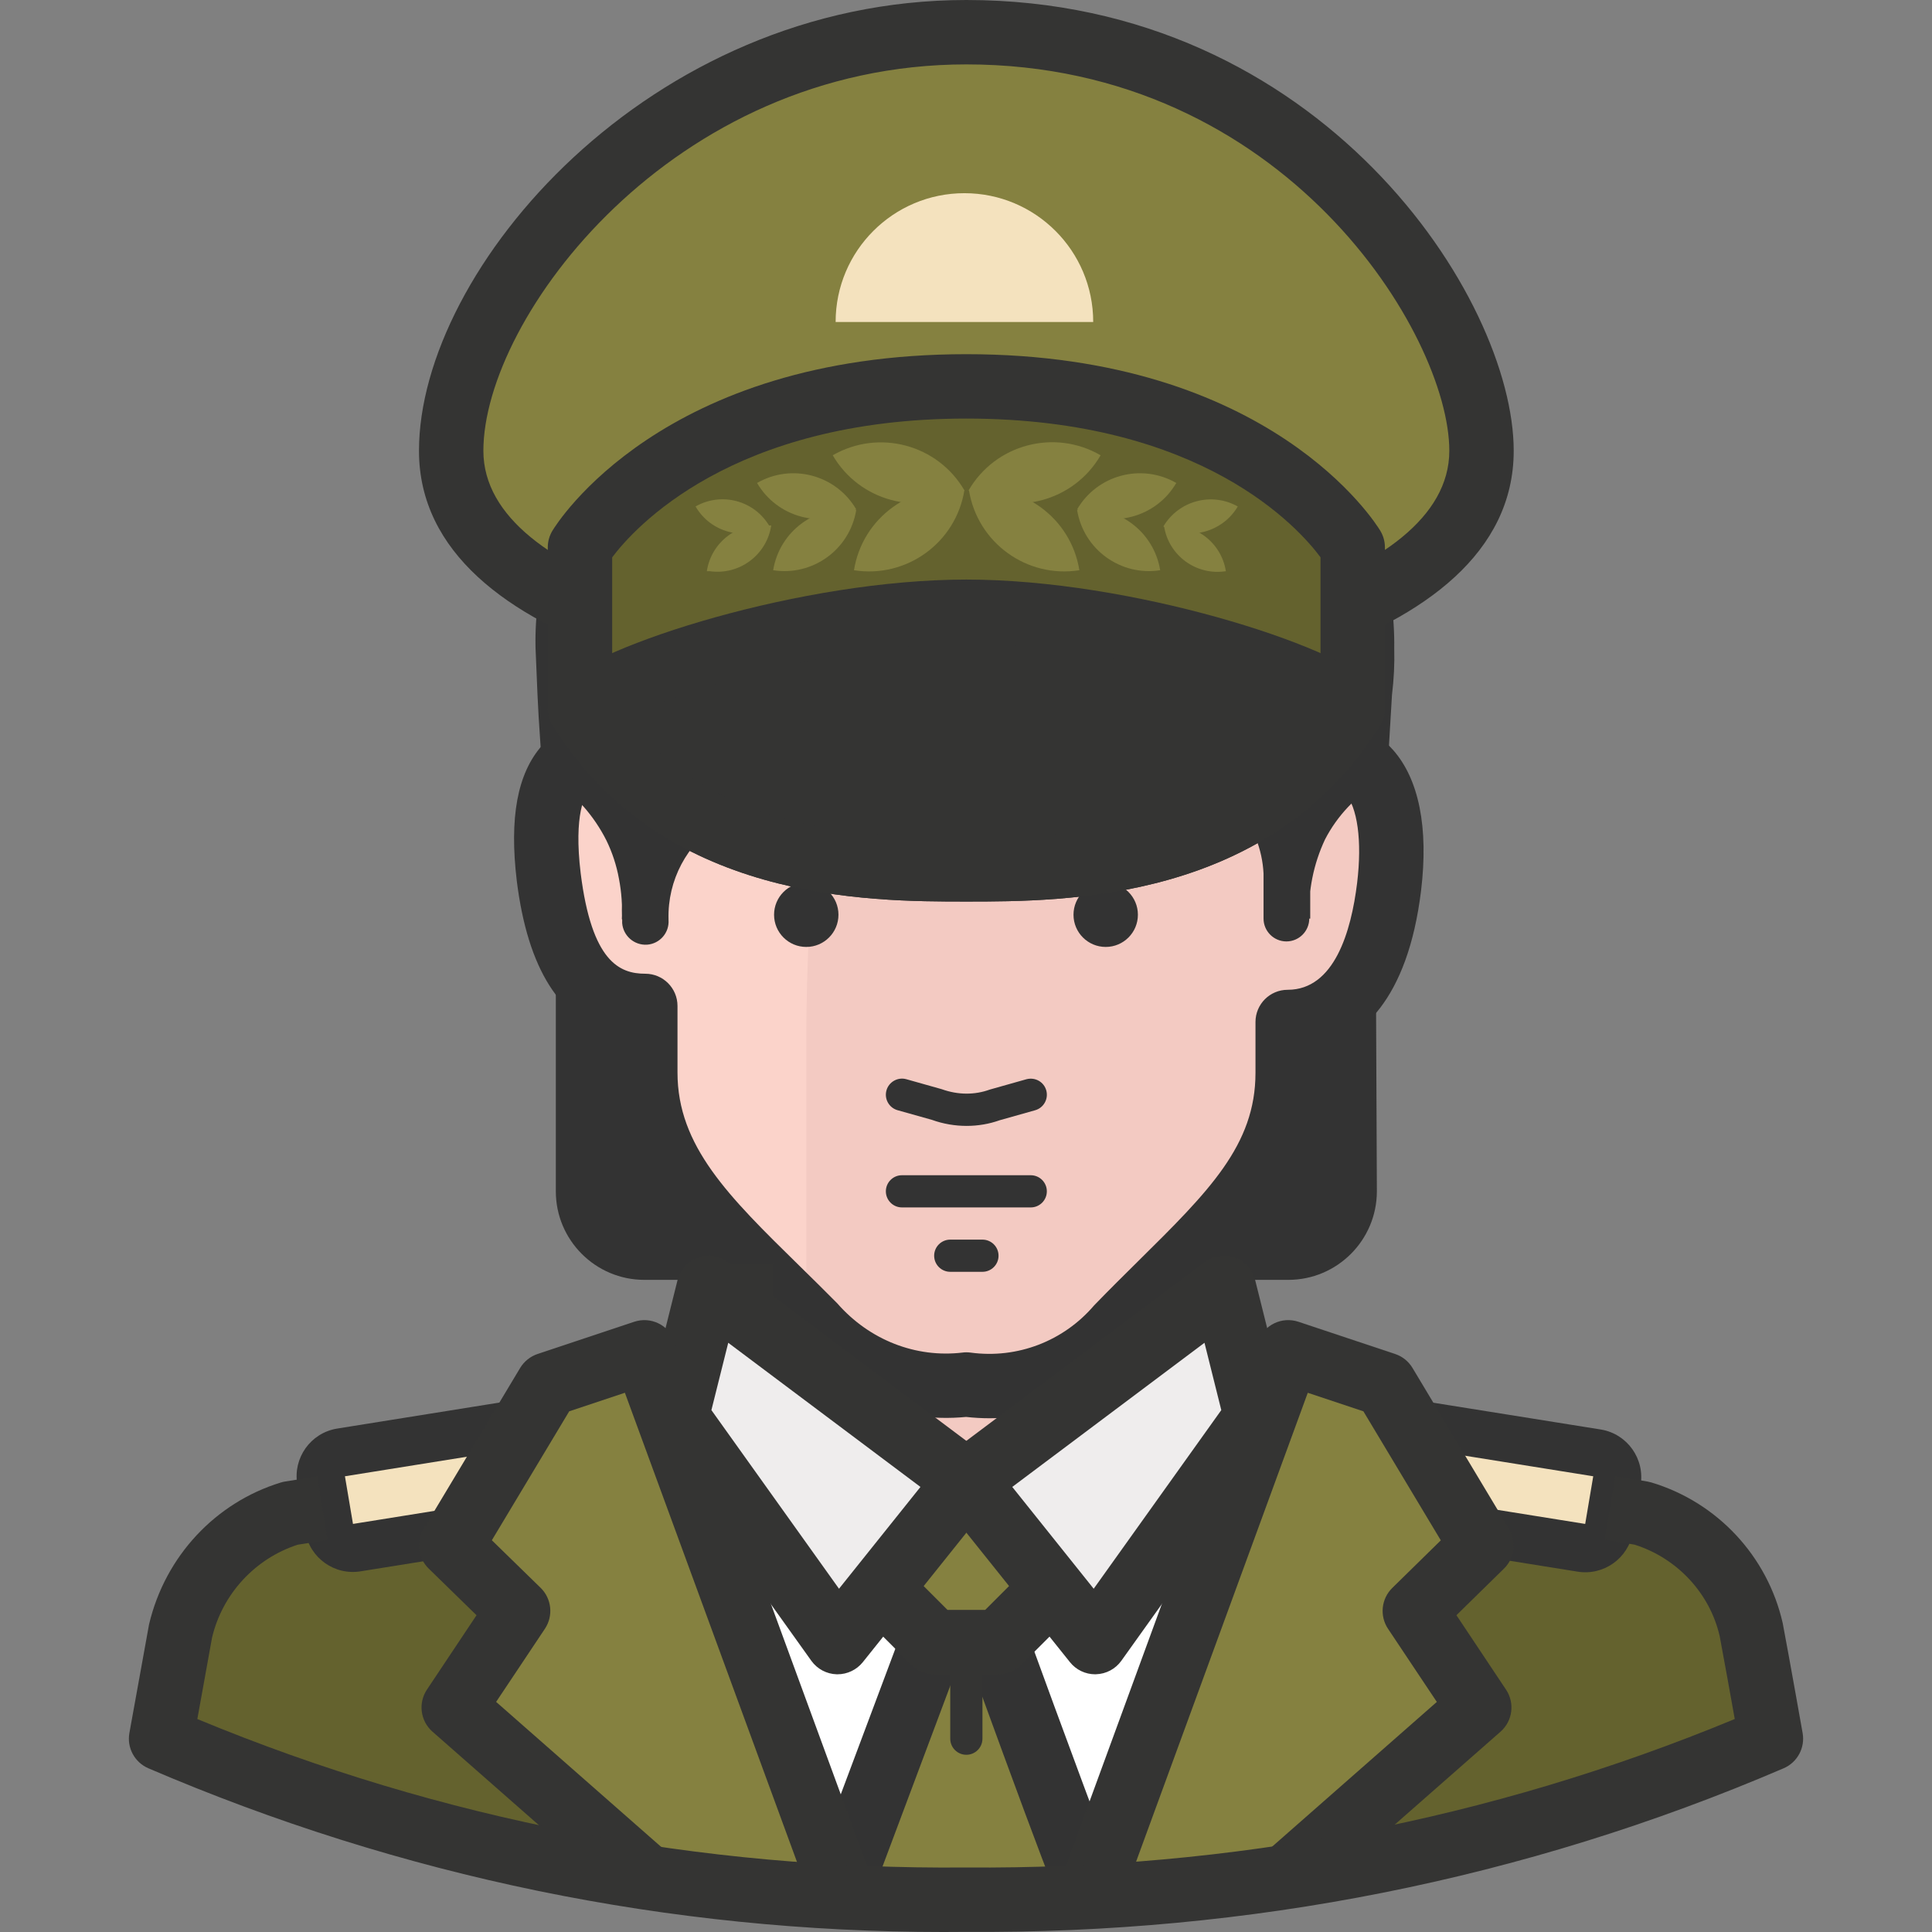 <?xml version="1.0" encoding="iso-8859-1"?>
<!-- Generator: Adobe Illustrator 19.0.0, SVG Export Plug-In . SVG Version: 6.00 Build 0)  -->
<svg version="1.1" id="Capa_1" xmlns="http://www.w3.org/2000/svg" xmlns:xlink="http://www.w3.org/1999/xlink" x="0px" y="0px"
	 viewBox="0 0 512 512" style="enable-background:new 0 0 512 512;" xml:space="preserve">
<rect x="0" y="0" width="512" height="512" fill="#808080" stroke="none"/>
<g>
	<path style="fill:#333333;" d="M256.092,87.376c-80.549,0-102.393,52.135-102.393,110.926v117.411
		c0,9.429,7.637,17.066,17.066,17.066H341.42c9.429,0,17.066-7.637,17.066-17.066l-0.512-117.326
		C357.974,139.511,336.727,87.376,256.092,87.376z"/>
	<path style="fill:#333333;" d="M341.42,339.177H170.765c-12.944,0-23.465-10.521-23.465-23.465V198.301
		c0-76.752,37.621-117.326,108.793-117.326c71.854,0,108.281,39.498,108.281,117.411l0.512,117.3
		C364.885,328.656,354.356,339.177,341.42,339.177z M256.092,93.775c-64.593,0-95.994,34.191-95.994,104.526v117.411
		c0,5.879,4.787,10.666,10.666,10.666H341.42c5.879,0,10.666-4.787,10.666-10.666l-0.512-117.3
		C351.574,127.991,320.344,93.775,256.092,93.775z"/>
</g>
<polygon style="fill:#F3CAC2;" points="307.289,377.575 256.092,411.535 196.363,369.042 196.363,343.444 307.289,343.444 "/>
<rect x="307.784" y="343.444" style="fill:#343433;" width="17.066" height="34.131"/>
<path style="fill:#FBD3CA;" d="M256.092,366.909c15.205,2.048,30.402-3.771,40.36-15.444c25.001-25.598,44.797-40.275,44.797-67.153
	V270.83c17.919,0,24.745-18.345,26.878-35.838c2.475-20.479-2.389-35.838-17.919-35.838v-17.919c0-48.466-22.1-89.594-93.86-89.594
	s-93.86,41.128-93.86,89.594v17.066c-15.444,0-19.54,13.567-17.066,34.131c2.133,17.066,7.679,34.131,25.598,34.131v17.663
	c0,26.878,20.564,42.664,44.797,67.153C225.852,362.89,240.93,368.701,256.092,366.909"/>
<path style="fill:#F3CAC2;" d="M350.209,199.155v-17.919c0-48.466-22.1-89.594-93.86-89.594c-5.7,0-11.4,0.341-17.066,1.024
	c-16.383,58.339-24.992,118.588-25.598,179.188v76.795l2.901,2.816c9.915,11.203,24.617,16.955,39.507,15.444
	c15.205,2.048,30.402-3.771,40.36-15.444c25.001-25.598,44.797-40.275,44.797-67.153V270.83c17.919,0,24.745-18.345,26.878-35.838
	C370.602,214.514,365.739,199.155,350.209,199.155z"/>
<g>
	<path style="fill:#333333;" d="M262.211,375.851c-2.056,0-4.113-0.119-6.186-0.35c-17.629,1.707-34.976-5.145-46.632-18.516
		c-3.012-3.021-6.314-6.246-9.497-9.378c-20.069-19.694-37.408-36.699-37.408-63.39v-10.18
		c-14.053-3.729-22.629-17.322-25.53-40.548c-2.022-16.827,0.162-28.551,6.664-35.897c2.116-2.389,5.427-5.077,10.333-6.604v-9.753
		c0-63.279,36.367-98.127,102.393-98.127s102.393,34.848,102.393,98.127v10.674c4.045,1.314,7.569,3.609,10.419,6.818
		c6.877,7.756,9.446,20.649,7.441,37.28c-3.575,29.267-16.127,39.217-26.819,42.203v6.092c0,26.298-15.982,42.101-36.213,62.093
		c-3.515,3.473-7.202,7.116-11.007,11.016C292.587,369.136,277.791,375.851,262.211,375.851z M256.092,358.376
		c0.375,0,0.759,0.026,1.135,0.077c12.381,1.681,24.626-3.021,32.74-12.526c4.266-4.403,8.029-8.115,11.605-11.656
		c18.755-18.533,31.145-30.778,31.145-49.951v-13.482c0-4.719,3.814-8.533,8.533-8.533c12.355,0,16.827-15.41,18.405-28.337
		c1.34-11.135,0.119-20.078-3.277-23.9c-0.973-1.101-2.56-2.372-6.178-2.372c-4.719,0-8.533-3.823-8.533-8.533v-17.919
		c0-54.55-27.911-81.061-85.328-81.061s-85.328,26.511-85.328,81.061v17.066c0,4.71-3.823,8.533-8.533,8.533
		c-3.806,0-5.307,1.195-6.101,2.091c-1.374,1.553-4.377,6.852-2.492,22.492c2.935,23.457,10.308,26.622,17.125,26.622
		c4.71,0,8.533,3.823,8.533,8.533v17.654c0,19.523,13.541,32.817,32.297,51.205c3.242,3.174,6.596,6.476,10.035,9.949
		c8.558,9.779,20.846,14.523,33.21,13.055C255.418,358.393,255.76,358.376,256.092,358.376z"/>
	<path style="fill:#333333;" d="M256.092,78.843c-80.635,0-110.926,50.173-110.926,85.328v42.664
		c8.533,0,25.598,8.533,25.598,34.131v-3.328c0-15.188,17.066-31.315,31.059-34.131c53.756-11.007,70.822-13.738,87.887-30.803
		c7.227,12.944,18.712,22.979,32.51,28.414c11.519,5.64,18.781,17.381,18.687,30.206v9.727c0-17.066,17.066-34.131,25.598-34.131
		v-42.664C367.018,129.015,336.727,78.757,256.092,78.843z"/>
	<path style="fill:#333333;" d="M359.424,208.029l-1.451-24.404l-0.597-12.202c-0.145-3.78-0.546-7.543-1.195-11.263
		c-2.713-14.966-9.241-28.986-18.943-40.701c-9.702-11.57-22.262-20.393-36.435-25.598c-14.506-5.137-29.839-7.569-45.224-7.168
		c-15.24-0.068-30.368,2.534-44.712,7.679c-14.156,5.231-26.716,14.053-36.435,25.598c-12.373,14.489-19.583,32.68-20.479,51.709
		l-0.768,12.202c0,8.106-0.939,16.298-1.451,24.404c-0.316,2.142-2.312,3.626-4.463,3.302c-1.707-0.256-3.055-1.596-3.302-3.302
		c-0.512-8.533-1.195-16.298-1.536-24.404l-0.512-12.287c-0.085-4.369,0.171-8.729,0.768-13.055
		c2.466-17.347,9.403-33.756,20.137-47.613c10.896-13.994,25.206-24.95,41.555-31.827c16.255-6.545,33.67-9.736,51.197-9.386
		c17.518-0.128,34.899,3.114,51.197,9.557c16.528,6.69,31,17.612,41.981,31.657c10.768,13.9,17.629,30.428,19.881,47.869
		c0.623,4.326,0.913,8.686,0.853,13.055c0.111,4.104-0.094,8.209-0.597,12.287l-1.451,24.404c-0.316,2.142-2.312,3.626-4.463,3.302
		c-1.707-0.256-3.055-1.596-3.302-3.302L359.424,208.029z"/>
	<path style="fill:#333333;" d="M197.643,203.592c10.837-4.352,21.332-7.082,31.571-10.495c9.915-3.012,19.617-6.715,29.011-11.093
		c8.934-4.096,17.083-9.727,24.062-16.639c6.988-7.935,12.535-17.031,16.383-26.878c2.5,11.878,0.486,24.25-5.632,34.728
		c-6.579,10.555-16.101,18.943-27.39,24.148c-10.743,4.949-22.322,7.842-34.131,8.533
		C220.178,207.013,208.727,206.228,197.643,203.592z"/>
	<circle style="fill:#333333;" cx="213.668" cy="242.416" r="8.533"/>
	<circle style="fill:#333333;" cx="293.022" cy="242.416" r="8.533"/>
	<path style="fill:#333333;" d="M365.739,207.09c-3.149,1.86-6.024,4.164-8.533,6.826c-2.406,2.551-4.446,5.418-6.058,8.533
		c-3.08,6.553-4.514,13.755-4.181,20.991c-0.009,3.345-2.722,6.05-6.067,6.05c-3.336-0.009-6.041-2.713-6.05-6.05v-11.946
		c-0.162-3.217-0.853-6.391-2.048-9.386c-2.492-5.922-6.912-10.82-12.543-13.908l-2.219-1.109l-2.73-0.853l-5.802-2.901
		c-3.917-2.099-7.68-4.463-11.263-7.082c-7.27-5.384-13.413-12.142-18.089-19.881l12.97,1.621
		c-4.591,4.966-9.744,9.369-15.359,13.14c-5.717,3.746-11.878,6.758-18.345,8.959c-12.065,3.737-24.387,6.587-36.862,8.533
		c-5.888,1.109-12.628,2.133-17.663,3.242c-5.06,1.169-9.855,3.251-14.164,6.144c-8.695,5.563-13.849,15.274-13.567,25.598h-12.373
		c0.171-3.601-0.085-7.21-0.768-10.751c-0.64-3.524-1.758-6.937-3.328-10.154c-1.63-3.234-3.669-6.246-6.058-8.959
		c-2.483-2.713-5.359-5.043-8.533-6.912l0,0c-1.86-1.109-2.475-3.516-1.365-5.376c0.998-1.672,3.089-2.329,4.864-1.536
		c4.198,1.86,8.089,4.369,11.519,7.424c3.328,3.046,6.195,6.553,8.533,10.41c2.372,3.951,4.207,8.191,5.461,12.628
		c1.195,4.369,1.877,8.866,2.048,13.396c0.247,3.387-2.304,6.323-5.691,6.57c-0.009,0-0.017,0-0.026,0l0,0
		c-3.379,0.196-6.297-2.346-6.57-5.717v-0.853c-0.427-7.142,0.862-14.275,3.754-20.82c3.072-6.681,7.697-12.535,13.482-17.066
		c5.615-4.394,12.014-7.662,18.857-9.642c6.912-1.877,12.202-2.816,18.345-4.266c11.528-2.423,22.919-5.444,34.131-9.045
		c10.41-3.422,19.856-9.275,27.561-17.066l0,0c3.26-2.986,8.26-2.986,11.519,0c0.469,0.486,0.87,1.024,1.195,1.621
		c3.43,6.161,8.004,11.605,13.482,16.042c2.876,2.227,5.896,4.249,9.045,6.058l4.864,2.73l2.56,1.28l3.157,1.707
		c8.439,4.94,14.847,12.705,18.089,21.929c1.527,4.539,2.312,9.292,2.304,14.079v12.117h-12.117
		c0.196-4.411,0.879-8.797,2.048-13.055c1.212-4.42,3.055-8.644,5.461-12.543c4.71-7.842,11.664-14.079,19.967-17.919
		c2.022-0.751,4.275,0.282,5.034,2.304c0.597,1.689,0.009,3.567-1.451,4.608L365.739,207.09z"/>
</g>
<rect x="187.813" y="334.911" style="fill:#343433;" width="17.066" height="34.131"/>
<path style="fill:#858140;" d="M256.092,8.533c-81.061,0-136.524,69.542-136.524,110.926c0,46.162,89.253,59.729,136.524,59.729
	s136.524-13.823,136.524-59.729C392.617,85.328,347.052,8.533,256.092,8.533z"/>
<path style="fill:#343433;" d="M256.092,187.721c-50.173,0-145.057-14.267-145.057-68.262C111.036,71.351,171.942,0,256.092,0
	c93.86,0,145.057,78.92,145.057,119.459C401.15,173.454,306.265,187.721,256.092,187.721z M256.092,17.066
	c-78.152,0-127.991,67.238-127.991,102.393c0,35.317,74.841,51.197,127.991,51.197s127.991-15.879,127.991-51.197
	C384.084,88.835,340.533,17.066,256.092,17.066z"/>
<path style="fill:#64622E;" d="M256.092,102.393c-76.795,0-102.393,42.664-102.393,42.664v42.664
	c26.537,42.664,76.795,42.664,102.393,42.664c25.598,0,75.942,0,102.393-42.664v-42.664
	C358.486,145.057,332.887,102.393,256.092,102.393z"/>
<path style="fill:#343433;" d="M256.092,238.917c-26.161,0-80.592,0-109.637-46.691c-0.845-1.357-1.288-2.918-1.288-4.505v-42.664
	c0-1.544,0.418-3.063,1.22-4.394c1.143-1.903,29.003-46.802,109.706-46.802c80.694,0,108.562,44.899,109.706,46.802
	c0.802,1.331,1.22,2.841,1.22,4.394v42.664c0,1.587-0.444,3.149-1.28,4.497C336.787,238.917,282.28,238.917,256.092,238.917z
	 M162.232,185.221c24.37,36.631,69.44,36.631,93.86,36.631c24.446,0,69.576,0,93.86-36.631v-37.527
	c-5.649-7.628-31.324-36.768-93.86-36.768c-62.315,0-88.229,29.259-93.86,36.785V185.221z"/>
<g>
	<path style="fill:#858140;" d="M220.682,120.653c7.091,12.176,22.689,16.332,34.899,9.301
		C248.49,117.778,232.892,113.622,220.682,120.653z"/>
	<path style="fill:#858140;" d="M226.313,151.115c2.227-13.943,15.325-23.448,29.267-21.247
		C253.354,143.811,240.256,153.317,226.313,151.115z"/>
	<path style="fill:#858140;" d="M200.63,127.991c5.342,9.164,17.091,12.287,26.281,6.997
		C221.569,125.824,209.819,122.701,200.63,127.991z"/>
	<path style="fill:#858140;" d="M204.896,151.115c1.707-10.47,11.536-17.595,22.015-15.956
		C225.204,145.629,215.374,152.754,204.896,151.115z"/>
	<path style="fill:#858140;" d="M184.332,134.22c3.976,6.86,12.739,9.224,19.625,5.29
		C199.981,132.65,191.218,130.287,184.332,134.22z"/>
	<path style="fill:#858140;" d="M187.318,151.371c1.186-7.825,8.456-13.234,16.298-12.117h0.768
		c-1.186,7.825-8.456,13.234-16.298,12.117H187.318z"/>
	<path style="fill:#858140;" d="M291.674,120.653c-7.091,12.227-22.757,16.391-34.984,9.301
		C263.781,117.727,279.447,113.563,291.674,120.653z"/>
	<path style="fill:#858140;" d="M286.043,151.115c-2.227-13.943-15.325-23.448-29.267-21.247l0,0
		C259.002,143.811,272.1,153.317,286.043,151.115z"/>
	<path style="fill:#858140;" d="M311.726,127.991c-5.341,9.164-17.091,12.287-26.281,6.997
		C290.787,125.824,302.536,122.701,311.726,127.991z"/>
	<path style="fill:#858140;" d="M307.46,151.115c-1.707-10.47-11.536-17.595-22.015-15.956
		C287.152,145.629,296.982,152.754,307.46,151.115z"/>
	<path style="fill:#858140;" d="M328.024,134.22c-4.036,6.826-12.799,9.181-19.711,5.29
		C312.349,132.684,321.112,130.329,328.024,134.22z"/>
	<path style="fill:#858140;" d="M324.867,151.371c-1.22-7.825-8.558-13.175-16.383-11.946l0,0l0,0
		C309.704,147.25,317.042,152.6,324.867,151.371L324.867,151.371z"/>
</g>
<path style="fill:#F4E2BE;" d="M255.581,51.197c-18.849,0-34.131,15.282-34.131,34.131h68.262
	C289.712,66.479,274.429,51.197,255.581,51.197z"/>
<g>
	<path style="fill:#343433;" d="M153.699,187.721c26.537,42.664,76.795,42.664,102.393,42.664c25.598,0,75.942,0,102.393-42.664
		c-8.533-8.533-59.729-25.598-102.393-25.598S162.232,179.188,153.699,187.721z"/>
	<path style="fill:#343433;" d="M256.092,238.917c-26.161,0-80.592,0-109.637-46.691c-2.099-3.37-1.596-7.739,1.212-10.538
		c10.837-10.845,64.858-28.098,108.426-28.098c43.56,0,97.589,17.253,108.426,28.098c2.799,2.799,3.311,7.159,1.22,10.529
		C336.787,238.917,282.28,238.917,256.092,238.917z M165.79,190.127c24.984,31.725,67.025,31.725,90.302,31.725
		c23.294,0,65.395,0,90.319-31.716c-15.274-7.287-54.559-19.48-90.319-19.48S181.064,182.84,165.79,190.127z"/>
</g>
<path style="fill:#FFFFFF;" d="M256.092,499.167c-71.65,0.478-142.617-13.874-208.455-42.152l4.608-24.148
	c3.08-13.072,12.799-23.568,25.598-27.646l105.294-17.066l7.765-38.909l66.044,49.831l65.02-50.002l7.594,30.291l105.209,26.196
	c13.064,4.207,23.209,14.582,27.134,27.731l3.413,25.598C399.102,486.598,327.862,500.31,256.092,499.167z"/>
<path d="M319.235,355.987l5.376,21.503l1.28,4.949l4.949,1.28l102.393,25.598c11.34,3.814,20.197,12.774,23.892,24.148l3.242,22.015
	c-64.712,26.87-134.212,40.283-204.274,39.421c-69.909,0.444-139.178-13.345-203.592-40.531l3.925-20.735
	c2.765-11.212,11.016-20.265,21.929-24.062l102.393-17.066l5.802-1.024l0.768-5.802l5.888-29.353l58.108,43.773l5.205,3.925
	l5.12-3.925l57.255-44.114 M323.843,341.311l-67.409,52.05l-68.262-52.05l-8.533,42.664L77.246,401.04
	c-14.455,4.471-25.453,16.255-28.926,30.974l-5.12,27.475c67.23,29.455,139.92,44.43,213.319,43.944
	c73.313,0.964,146.013-13.576,213.319-42.664l-3.84-28.755c-4.394-14.821-15.931-26.46-30.718-30.974l-102.393-25.598l-8.533-34.131
	L323.843,341.311L323.843,341.311z"/>
<g>
	<path style="fill:#64622E;" d="M179.298,383.974L76.392,401.04c-14.514,4.36-25.573,16.195-28.926,30.974
		c-1.792,9.471-5.205,28.755-5.205,28.755c56.751,24.498,117.445,38.568,179.188,41.555L179.298,383.974z"/>
	<path style="fill:#64622E;" d="M334.85,376.295l100.687,24.745c14.454,4.471,25.453,16.255,28.926,30.974l5.205,28.755
		c-56.751,24.498-117.445,38.568-179.188,41.555L334.85,376.295z"/>
</g>
<path style="fill:#858140;" d="M289.712,503.433c-1.109-1.024-25.598-68.262-25.598-68.262h-17.066l-25.598,68.262"/>
<path style="fill:#333333;" d="M283.926,509.696c-1.911-1.766-2.594-2.398-25.777-65.992h-5.179l-23.516,62.733l-15.982-5.999
	l27.663-73.8h28.952l2.039,5.615c8.72,23.943,23.243,63.339,25.052,67.085l-6.656,3.217L283.926,509.696z"/>
<path style="fill:#343433;" d="M256.092,465.036c-2.355,0-4.266-1.911-4.266-4.266v-17.066c0-2.355,1.911-4.266,4.266-4.266
	c2.355,0,4.266,1.911,4.266,4.266v17.066C260.359,463.124,258.448,465.036,256.092,465.036z"/>
<polygon style="fill:#858140;" points="255.41,393.275 230.494,418.105 247.56,435.171 264.625,435.171 281.691,418.105 "/>
<path style="fill:#343433;" d="M264.625,443.704H247.56c-2.261,0-4.437-0.896-6.033-2.5l-17.066-17.066
	c-1.604-1.604-2.5-3.771-2.5-6.041s0.904-4.437,2.509-6.033l24.916-24.83c3.277-3.26,8.533-3.328,11.886-0.162l26.272,24.83
	c1.672,1.587,2.645,3.771,2.671,6.084c0.034,2.304-0.87,4.514-2.5,6.152l-17.066,17.066
	C269.054,442.808,266.886,443.704,264.625,443.704z M251.092,426.638h10l8.354-8.354l-13.874-13.115l-12.995,12.953L251.092,426.638
	z"/>
<polygon style="fill:#EFEDED;" points="187.83,341.311 179.298,375.442 221.961,435.171 256.092,392.507 "/>
<path style="fill:#343433;" d="M221.961,443.704c-0.077,0-0.154,0-0.23,0c-2.671-0.077-5.154-1.399-6.715-3.575l-42.664-59.729
	c-1.451-2.031-1.937-4.599-1.331-7.022l8.533-34.131c0.7-2.773,2.73-5.017,5.427-5.973c2.696-0.973,5.683-0.503,7.978,1.22
	l68.262,51.197c1.843,1.382,3.055,3.456,3.345,5.751c0.29,2.295-0.358,4.599-1.8,6.408l-34.131,42.664
	C227.004,442.526,224.547,443.704,221.961,443.704z M188.53,373.692l33.815,47.34l21.588-26.981l-50.941-38.201L188.53,373.692z"/>
<polygon style="fill:#EFEDED;" points="324.355,341.311 332.887,375.442 290.224,435.171 256.092,392.507 "/>
<path style="fill:#343433;" d="M290.224,443.704c-2.594,0-5.043-1.178-6.664-3.2l-34.131-42.664c-1.442-1.809-2.091-4.113-1.8-6.408
	c0.29-2.295,1.502-4.369,3.345-5.751l68.262-51.197c2.278-1.715,5.265-2.184,7.978-1.22c2.688,0.956,4.727,3.2,5.418,5.973
	l8.533,34.131c0.606,2.423,0.128,4.992-1.331,7.022l-42.664,59.729c-1.553,2.176-4.036,3.498-6.707,3.575
	C290.377,443.704,290.3,443.704,290.224,443.704z M268.26,394.052l21.579,26.981l33.815-47.34l-4.454-17.842L268.26,394.052z"/>
<path style="fill:#F4E2BE;" d="M94.311,410.426c-3.507,0.563-6.818-1.792-7.424-5.29l-1.963-12.628
	c-0.572-3.43,1.707-6.69,5.12-7.338l0,0l53.244-8.533c3.507-0.563,6.818,1.792,7.424,5.29l2.475,12.287
	c0.572,3.481-1.741,6.775-5.205,7.423L94.311,410.426z"/>
<path style="fill:#333333;" d="M144.655,382.694l2.133,12.629l-53.244,8.533l-2.133-12.628L144.655,382.694 M142.521,370.066
	l-53.244,8.533c-6.971,1.169-11.673,7.773-10.495,14.745c0,0.009,0,0.009,0,0.017l0,0l2.133,12.629
	c1.212,6.946,7.816,11.596,14.762,10.41l53.244-8.533c6.971-1.169,11.673-7.773,10.495-14.745c0-0.009,0-0.009,0-0.017l0,0
	l-2.133-12.628c-1.169-6.971-7.773-11.673-14.745-10.495c-0.009,0-0.009,0-0.017,0l0,0L142.521,370.066L142.521,370.066z"/>
<path style="fill:#F4E2BE;" d="M419.068,410.426c3.49,0.563,6.775-1.8,7.338-5.29l2.133-12.628c0.572-3.43-1.707-6.69-5.12-7.338
	l0,0l-53.244-8.533c-3.507-0.563-6.818,1.792-7.423,5.29l-2.219,12.287c-0.563,3.507,1.792,6.818,5.29,7.423L419.068,410.426z"/>
<path style="fill:#333333;" d="M368.981,382.694l53.244,8.533l-2.133,12.628l-53.244-8.533L368.981,382.694 M356.353,380.561
	l-2.133,12.628c-1.186,6.971,3.507,13.576,10.478,14.762c0.009,0,0.009,0,0.017,0l0,0l53.244,8.533
	c6.946,1.186,13.55-3.464,14.762-10.41l2.048-12.458c1.186-6.946-3.464-13.55-10.41-14.762l-53.33-8.533
	C364.169,369.179,357.649,373.727,356.353,380.561z"/>
<g>
	<polygon style="fill:#858140;" points="145.167,366.909 119.568,409.573 137.316,426.894 120.251,452.492 172.983,498.825 
		224.095,503.774 170.765,358.376 	"/>
	<polygon style="fill:#858140;" points="392.617,409.573 367.018,366.909 341.42,358.376 288.176,503.774 339.287,498.825 
		392.019,452.492 374.954,426.894 	"/>
</g>
<g>
	<path style="fill:#343433;" d="M216.082,506.718l-50.48-137.625l-14.753,4.915l-20.504,34.174l12.927,12.611
		c2.935,2.867,3.413,7.423,1.135,10.845l-12.927,19.378l47.126,41.41l-11.263,12.816l-52.732-46.333
		c-3.208-2.816-3.84-7.586-1.468-11.144l13.14-19.711l-12.68-12.372c-2.833-2.765-3.388-7.108-1.357-10.495l25.598-42.664
		c1.05-1.741,2.688-3.055,4.616-3.703l25.598-8.533c4.394-1.468,9.122,0.828,10.709,5.154l53.33,145.398L216.082,506.718z"/>
	<path style="fill:#343433;" d="M296.188,506.71l-16.033-5.871l53.244-145.398c1.596-4.335,6.297-6.621,10.717-5.154l25.598,8.533
		c1.937,0.64,3.567,1.954,4.616,3.703l25.598,42.664c2.031,3.379,1.476,7.714-1.34,10.487l-12.62,12.373l13.149,19.728
		c2.372,3.558,1.741,8.328-1.468,11.144l-52.741,46.333l-11.263-12.816l47.126-41.41l-12.927-19.378
		c-2.278-3.405-1.8-7.961,1.126-10.828l12.859-12.611l-20.513-34.191l-14.745-4.915L296.188,506.71z"/>
	<path style="fill:#343433;" d="M250.077,512c-72.733,0-143.658-14.591-210.759-43.389c-3.652-1.57-5.734-5.452-5.026-9.36
		l5.205-28.755c4.258-18.064,17.603-32.305,34.908-37.612c0.375-0.119,0.759-0.205,1.152-0.264l8.533-1.365l2.696,16.852
		l-7.918,1.263c-11.272,3.669-19.933,13.047-22.672,24.617l-3.899,21.579c64.849,26.861,133.128,39.95,203.617,39.336
		c70.276,0.555,138.956-12.483,203.814-39.345c-1.152-6.459-2.884-16.093-3.993-21.955c-2.577-11.297-11.204-20.658-22.518-24.242
		l-7.995-1.348l2.867-16.835l8.533,1.451c0.341,0.068,0.683,0.145,1.015,0.239c17.432,5.231,30.761,19.506,34.797,37.254
		c1.86,9.813,5.282,29.156,5.282,29.156c0.691,3.908-1.391,7.765-5.034,9.335c-68.885,29.566-141.84,43.884-216.766,43.355
		C253.968,511.983,252.022,512,250.077,512z"/>
</g>
<g>
	<path style="fill:#333333;" d="M273.158,319.979h-34.131c-2.355,0-4.266-1.911-4.266-4.266s1.911-4.266,4.266-4.266h34.131
		c2.355,0,4.266,1.911,4.266,4.266S275.513,319.979,273.158,319.979z"/>
	<path style="fill:#333333;" d="M260.359,337.044h-8.533c-2.355,0-4.266-1.911-4.266-4.266c0-2.355,1.911-4.266,4.266-4.266h8.533
		c2.355,0,4.266,1.911,4.266,4.266C264.625,335.133,262.714,337.044,260.359,337.044z"/>
	<path style="fill:#333333;" d="M256.161,298.374c-3.089,0-6.22-0.529-9.198-1.604l-9.087-2.551c-2.27-0.64-3.592-2.995-2.952-5.265
		s3.029-3.584,5.265-2.952l9.386,2.645c4.326,1.553,8.746,1.553,12.757,0.094l9.676-2.73c2.312-0.614,4.625,0.683,5.265,2.952
		c0.631,2.27-0.683,4.625-2.952,5.265l-9.386,2.645C262.168,297.862,259.181,298.374,256.161,298.374z"/>
</g>
<g>
</g>
<g>
</g>
<g>
</g>
<g>
</g>
<g>
</g>
<g>
</g>
<g>
</g>
<g>
</g>
<g>
</g>
<g>
</g>
<g>
</g>
<g>
</g>
<g>
</g>
<g>
</g>
<g>
</g>
</svg>

